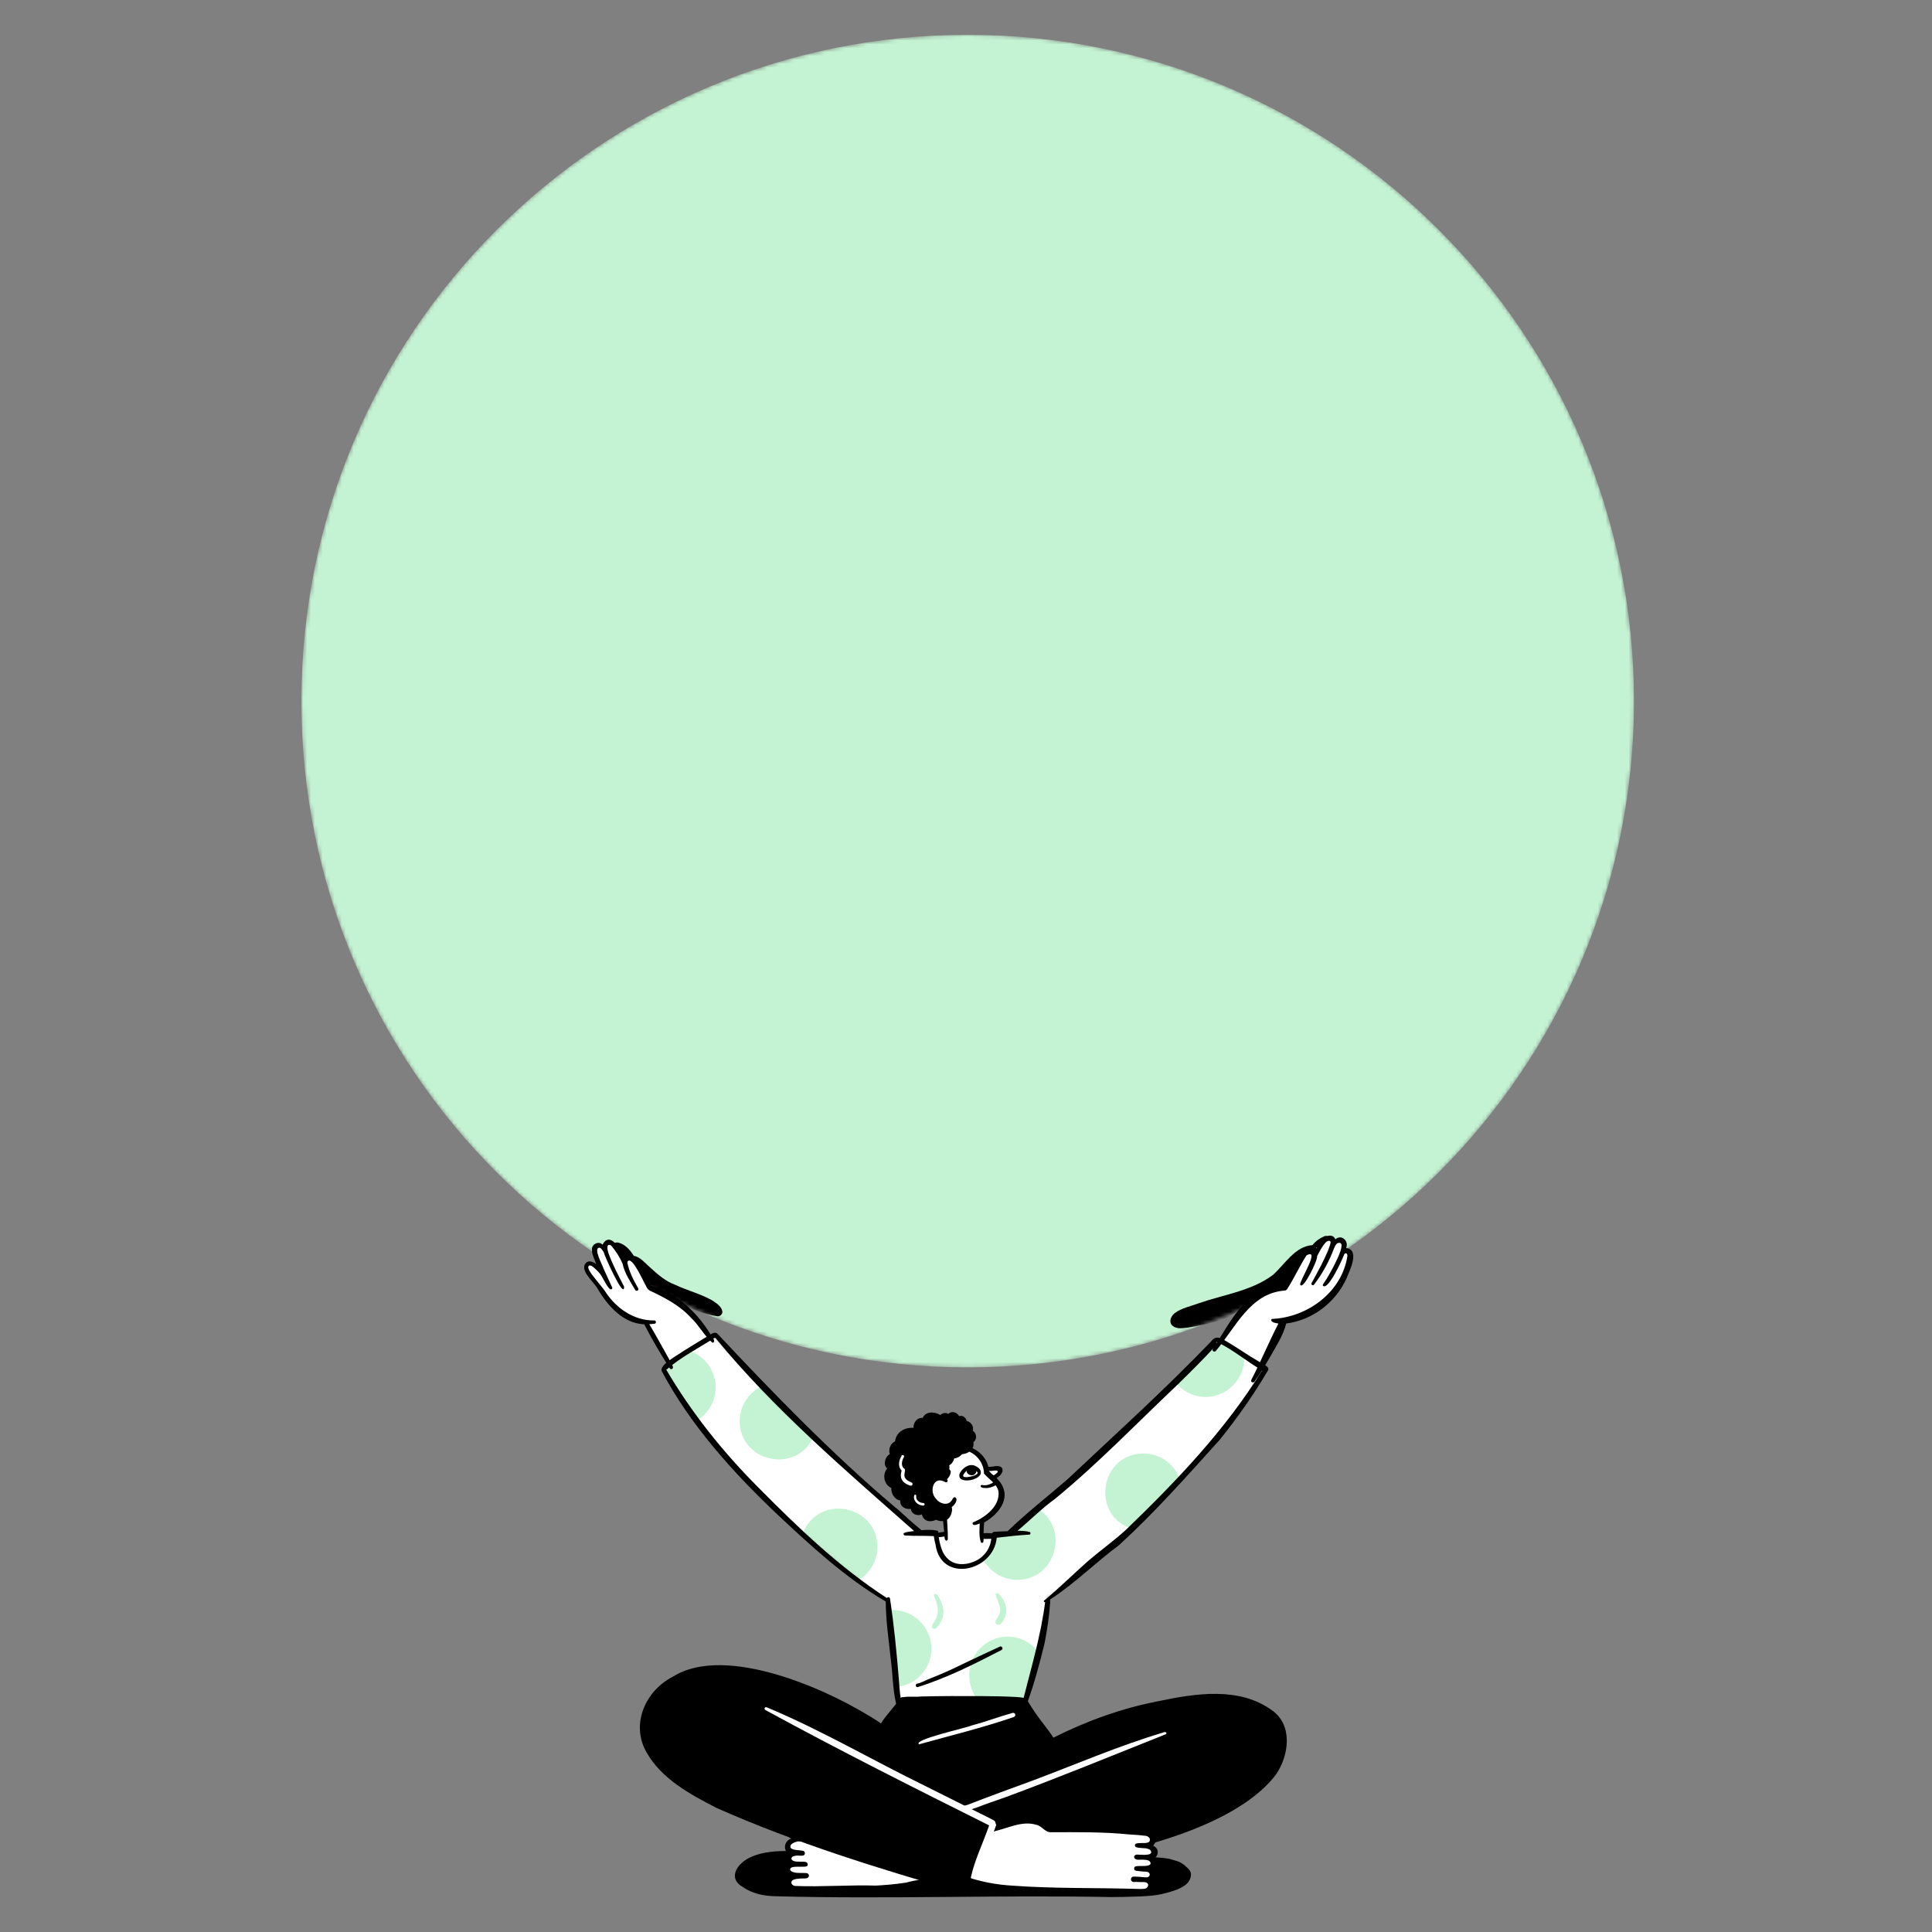 <svg width="500" height="500" viewBox="0 0 500 500" fill="none" xmlns="http://www.w3.org/2000/svg">
<rect x="0" y="0" width="500" height="500" fill="#808080" stroke="none"/>
<mask id="mask0_35975_1052" style="mask-type:luminance" maskUnits="userSpaceOnUse" x="78" y="9" width="345" height="345">
<path d="M250.44 353.88C345.676 353.88 422.88 276.676 422.88 181.44C422.88 86.204 345.676 9 250.44 9C155.204 9 78 86.204 78 181.44C78 276.676 155.204 353.88 250.44 353.88Z" fill="white"/>
</mask>
<g mask="url(#mask0_35975_1052)">
<path d="M250.44 9C345.68 9 422.88 86.2 422.88 181.44C422.88 276.68 345.68 353.88 250.44 353.88C155.2 353.88 78 276.67 78 181.44C78 86.21 155.21 9 250.45 9H250.44Z" fill="#C3F3D2"/>
<path d="M345.12 324.149C344.33 324.099 344.29 324.689 344.43 325.289C344.4 325.769 344.8 326.089 345.21 326.089C346.31 326.069 346.06 324.279 345.12 324.159V324.149Z" fill="black"/>
<path d="M184.32 336.54C181.3 334.82 177.87 334 174.75 332.51C172.17 331.58 170.15 329.75 168.15 327.93C166.87 326.83 165.76 325.34 164.02 325C163.11 323.56 161.87 322.11 160.19 321.63C158.96 321.22 157.43 322.54 158.42 323.71C157.82 323 156.35 323.35 156.34 324.34C156.37 324.96 157.21 325.22 157.59 324.73C158.29 325.55 159.25 324.35 158.42 323.71C158.93 324.28 159.86 324.38 160.41 324.95C161.12 325.35 161.43 326.1 161.99 326.63C162.43 327.35 162.77 328.99 163.9 328.5C165.44 330.18 167.5 331.21 168.52 333.31C168.71 333.63 168.97 334.05 169.23 334.49C169.5 334.92 169.57 335.52 170.1 335.74C170.55 335.97 171.07 335.82 171.36 335.44C172.36 336 173.47 336.35 174.5 336.86C178.08 338.3 181.81 340.14 185.72 340.65C186.39 340.69 187 340.1 186.95 339.41C186.72 338.07 185.38 337.24 184.32 336.54Z" fill="black"/>
<path d="M342.89 319.88C341.62 320.42 340.55 321.11 339.67 322.24C335.18 322.51 332.54 327.17 329.46 329.93C323.98 334.08 316.64 335.06 310.24 337.28C308.14 338.07 305.78 338.5 303.97 339.87C302.27 341.38 302.56 343.4 304.99 343.73C307.17 343.98 317.71 341.74 318.95 340.16C321.94 338.61 324.85 337.16 327.9 335.71C328.26 336.89 329.71 336.87 330.46 336.07C331.85 336.43 333.08 334.85 332.29 333.62C333.57 332.48 335.25 331.73 334.39 330.42C335.43 328.94 336.68 327.58 338.15 326.53C339.88 328.91 341.79 324.18 340.64 322.92C341.56 322.42 342.55 322.06 343.55 321.75C344.58 321.2 344.04 319.65 342.88 319.87L342.89 319.88Z" fill="black"/>
</g>
<path d="M308.231 485.25C308.231 485.17 308.221 485.08 308.211 485C308.211 484.85 308.181 484.7 308.131 484.55C307.981 484.09 307.651 483.73 307.311 483.4C307.051 483.17 306.791 482.93 306.531 482.71C306.241 482.48 305.931 482.28 305.621 482.09C304.951 481.67 304.141 481.55 303.401 481.29C303.211 481.23 303.021 481.18 302.821 481.13C302.211 480.82 293.631 480.03 295.001 481.38C293.891 481.79 293.581 482.93 294.441 483.61C295.011 484.1 295.901 484.17 296.711 484.33C296.681 484.38 296.661 484.43 296.631 484.47C281.431 484.86 266.231 483.72 251.071 483.36C236.491 481.34 221.631 481.02 206.911 480.68C206.591 480.47 206.211 480.35 205.801 480.28C206.101 480.25 206.391 480.22 206.691 480.2C208.131 479.31 205.191 479.06 204.371 479.04C201.031 479 197.511 479.23 194.581 480.49C190.761 482.09 188.131 486.09 192.331 488.42C194.741 490.08 197.821 490.75 201.131 490.75C201.011 490.75 200.921 490.75 200.791 490.75C229.721 491.53 258.631 490.39 287.571 490.96C288.551 490.93 289.531 490.95 290.511 490.93C291.741 490.91 292.971 490.87 294.201 490.82C295.111 490.79 296.031 490.75 296.941 490.68C297.801 490.62 298.661 490.55 299.511 490.41C300.291 490.28 301.071 490.09 301.841 489.89C302.641 489.68 303.441 489.44 304.221 489.16C304.931 488.92 305.571 488.6 306.201 488.2C306.431 488.07 306.651 487.94 306.851 487.77C307.261 487.44 307.621 487.04 307.851 486.57C308.001 486.25 308.151 485.91 308.181 485.55C308.181 485.45 308.191 485.36 308.191 485.26H308.201L308.231 485.25Z" fill="black"/>
<path d="M349.441 325.11C349.471 327.05 348.291 328.74 347.611 330.49C345.721 335.67 344.051 336.76 339.381 339.38C336.941 340.88 334.421 342.07 331.641 342.75C329.991 346.17 328.151 349.5 326.171 352.73C325.721 353.75 324.911 354.72 323.731 353.99C322.401 353.08 321.191 351.99 319.701 351.37C318.411 350.79 316.681 350.52 315.911 349.23C314.521 348.46 318.031 344.06 318.511 342.96C319.691 340.69 321.531 338.91 323.351 337.15C325.151 335.58 327.371 334.56 329.621 333.79C331.561 333.29 333.651 332.39 334.261 330.29C335.231 328.23 336.341 326.16 337.681 324.33C338.211 323.84 339.121 323.97 339.511 324.57C340.161 325.79 339.241 327.55 339.001 328.84C340.181 326.28 340.921 323.37 342.621 321.11C343.551 320.46 344.761 321.36 344.611 322.42C345.651 319.86 348.431 321.37 347.311 323.74C348.281 323.21 349.431 324.03 349.431 325.09V325.11H349.441Z" fill="white"/>
<path d="M174.282 353.33C173.432 353.4 172.662 352.57 172.852 351.72C170.952 348.61 169.162 345.45 167.412 342.26C157.472 339.2 156.962 335.78 151.762 327.56C151.842 327.48 151.902 327.4 151.952 327.29C152.112 327.25 152.252 327.19 152.382 327.08C152.702 327.29 153.162 327.2 153.362 326.87C153.612 327.06 153.872 327.23 154.082 327.47C154.632 327.96 155.232 327.08 154.662 326.67C155.172 327.03 155.682 327.39 156.192 327.74C155.412 326.52 154.392 325.36 154.142 323.88C154.042 323.14 154.892 322.56 155.552 322.87C156.162 323.14 156.602 323.67 157.102 324.1C156.692 323.02 156.832 321.3 158.392 321.97C159.812 323.69 160.632 325.91 161.902 327.77C162.152 325.07 164.222 325.52 165.172 327.58C166.492 329.83 167.812 332.18 169.682 334.03C171.222 333.84 172.602 335.63 173.732 336.52C178.062 338.99 180.872 343.1 183.932 346.87C185.042 348.26 183.082 349.9 181.872 348.62C179.492 349.95 176.872 351.04 175.032 353.11C174.912 353.38 174.562 353.46 174.312 353.34L174.282 353.33Z" fill="white"/>
<path d="M156.153 328.74C155.643 327.96 155.333 326.99 154.933 326.14C154.593 325.53 155.493 324.96 155.903 325.52C156.373 326.48 157.113 327.42 157.233 328.46C157.123 328.93 156.473 329.09 156.153 328.74Z" fill="white"/>
<path d="M257.792 380.1C258.792 379.83 259.402 380.76 258.722 381.56C258.332 382.06 257.792 382.38 257.232 382.67C259.912 385.5 258.842 390.2 255.452 392.24C255.122 392.46 254.702 392.92 254.282 392.75C254.232 392.78 254.192 392.8 254.142 392.83C254.102 394.54 253.932 396.25 254.002 397.96C266.932 395.64 255.602 409.77 249.202 408.63C245.392 408.58 242.052 406.36 241.012 402.62C240.762 401.6 239.752 398.17 240.972 397.71C241.702 396.42 243.402 396.95 244.592 396.97C244.432 395.03 244.842 392.78 243.752 391.09C242.972 390.38 241.832 390.27 241.042 389.55C236.292 383.69 245.142 375 251.082 374.7C251.162 375.01 251.552 374.98 251.792 375.11C252.682 375.63 253.562 376.29 254.112 377.16C254.212 377.3 254.372 377.37 254.532 377.35C255.002 378.43 255.422 379.54 255.692 380.68C256.382 380.48 257.062 380.25 257.772 380.08H257.782L257.792 380.1Z" fill="white"/>
<mask id="mask1_35975_1052" style="mask-type:luminance" maskUnits="userSpaceOnUse" x="171" y="345" width="157" height="99">
<path d="M327.241 354.25C327.021 353.56 326.271 353.14 325.471 352.89C324.161 352.22 322.811 351.53 321.611 350.62C319.991 349.42 318.081 348.16 316.171 347.38C314.911 346.69 313.951 347.7 313.191 348.62C303.971 358.03 294.801 367.57 284.961 376.35C277.351 383.02 269.381 389.25 261.751 395.9C262.331 396.3 261.671 396.55 261.201 396.53C260.711 396.48 259.941 396.92 259.581 396.5C259.541 396.5 259.501 396.48 259.471 396.45C256.961 396.28 257.511 398 256.891 399.72C255.911 402.17 254.091 404.57 251.481 405.35C246.441 406.99 243.451 404.47 242.621 399.5C242.371 395.92 242.111 396.14 238.661 396.36C221.951 382.35 205.411 367.97 190.741 351.8C183.171 344.68 186.581 343.57 177.941 348.86C175.891 350.1 173.861 351.49 172.331 353.36C171.331 354.6 172.601 356.04 173.151 357.21C177.311 364.14 182.261 370.62 187.551 376.73C200.021 390.65 213.991 403.34 229.061 414.37C229.301 414.07 229.811 414.11 229.991 414.45C230.151 414.96 230.361 415.81 229.821 416.15C230.201 419.74 230.141 423.37 230.621 426.95C230.601 428.15 231.301 429.63 230.851 430.71C231.171 433.79 231.431 437.09 232.531 439.99C232.921 440.77 234.571 440.81 235.341 440.93C240.611 441.42 262.411 445.36 265.461 442.15C265.801 442.09 265.991 441.74 266.041 441.42C264.911 440.93 265.641 439.63 265.811 438.76C266.401 436.2 267.191 433.69 268.151 431.24C269.441 425.72 270.391 420.08 271.461 414.5C271.031 414.12 271.171 413.25 271.821 413.22C274.121 412.02 275.861 410.07 277.891 408.49C277.891 408.49 277.891 408.49 277.881 408.49C279.271 407.34 280.721 406.26 282.151 405.15C297.541 393.58 310.161 378.78 321.961 363.67C321.961 363.67 321.961 363.68 321.951 363.68C323.801 361.24 325.591 358.78 326.931 356.02C327.361 355.5 327.481 354.78 327.231 354.24H327.251L327.241 354.25ZM229.491 414.82C229.491 414.82 229.491 414.83 229.501 414.84C229.501 414.83 229.491 414.81 229.481 414.8C229.481 414.8 229.481 414.81 229.481 414.82H229.491Z" fill="white"/>
</mask>
<g mask="url(#mask1_35975_1052)">
<path d="M278.021 408.41C278.021 408.41 277.991 408.44 277.971 408.44C277.981 408.43 278.001 408.41 278.021 408.41Z" fill="#F7BBA9"/>
<path d="M306.51 383.061C306.51 383.061 306.51 383.071 306.5 383.081C306.5 383.081 306.5 383.071 306.51 383.061Z" fill="#F7BBA9"/>
<path d="M306.551 383.021C306.551 383.021 306.541 383.041 306.531 383.051C306.531 383.051 306.541 383.031 306.551 383.021Z" fill="#F7BBA9"/>
<path d="M255.71 443.25C248.89 442.87 242.14 441.79 235.37 440.93C234.68 440.81 233.01 440.77 232.66 440.08C231.37 437.24 231.25 433.79 230.88 430.7C231.33 429.63 230.63 428.14 230.65 426.94C230.17 423.35 230.22 419.73 229.85 416.14C230.39 415.8 230.18 414.94 230.02 414.44C229.83 414.1 229.32 414.06 229.09 414.36C214.01 403.32 200.04 390.63 187.58 376.72C182.3 370.61 177.35 364.13 173.18 357.2C172.63 356.04 171.37 354.6 172.36 353.35C173.89 351.48 175.92 350.09 177.97 348.85C186.6 343.56 183.19 344.67 190.77 351.79C205.45 367.97 221.97 382.34 238.69 396.35C242.17 396.13 242.39 395.92 242.65 399.49C243.48 404.47 246.47 406.98 251.51 405.34C254.13 404.56 255.94 402.16 256.92 399.71C257.53 398 257.01 396.26 259.5 396.44C259.53 396.47 259.57 396.49 259.61 396.49C259.97 396.92 260.74 396.48 261.23 396.52C261.7 396.55 262.36 396.29 261.78 395.89C275.57 384.23 289.71 372.99 302.14 359.84C305.79 356.05 309.69 352.49 313.22 348.6C313.98 347.67 314.94 346.66 316.2 347.36C319.58 348.7 322.22 351.4 325.5 352.87C327 353.23 328.02 354.69 326.97 356.01C325.63 358.77 323.84 361.24 321.99 363.67C321.99 363.67 321.99 363.66 322 363.66C310.2 378.76 297.58 393.57 282.19 405.14C280.77 406.25 279.32 407.33 277.92 408.48C277.92 408.48 277.92 408.48 277.93 408.48C275.9 410.05 274.15 412.01 271.86 413.21C271.21 413.24 271.08 414.11 271.5 414.5C270.43 420.08 269.49 425.72 268.19 431.24C267.12 433.93 266.32 436.7 265.66 439.52C265.42 440.19 265.27 441.11 266.09 441.42C266.04 441.74 265.84 442.08 265.51 442.15C264.91 443.61 262.77 442.86 261.5 443.17C259.58 443.33 257.64 443.42 255.72 443.25H255.71Z" fill="white"/>
<path d="M229.49 414.821C229.49 414.821 229.49 414.811 229.49 414.801L229.51 414.841C229.51 414.841 229.51 414.831 229.51 414.821H229.49Z" fill="white"/>
<path d="M321.971 363.69C321.971 363.69 321.971 363.7 321.961 363.71C321.961 363.71 321.961 363.7 321.971 363.69Z" fill="white"/>
<path d="M327.24 354.251C327.02 353.561 326.27 353.141 325.47 352.891C324.28 352.291 323.06 351.651 321.94 350.851C322.74 360.561 310.04 365.331 304.2 357.751C293.02 369.471 280.94 380.181 268.32 390.301C271.48 392.171 273.49 395.711 273.21 399.621C272.47 409.621 258.97 412.241 254.45 403.531C249.78 407.801 243.37 406.121 242.63 399.501C242.38 395.921 242.13 396.141 238.67 396.361C228.94 388.591 219.94 379.941 210.53 371.791C208.89 375.561 204.92 378.061 200.68 377.721C190.43 376.951 188.04 362.911 197.25 358.711C195.06 356.421 192.9 354.111 190.76 351.791C183.11 344.101 185.98 343.961 177.23 349.301C186.09 350.951 188.09 363.301 180.26 367.671C182.59 370.781 185.04 373.791 187.56 376.711C193.77 383.921 200.76 390.441 207.73 396.911C209.22 392.831 213.28 390.051 217.82 390.391C227.6 391.021 230.45 404.391 221.98 409.011C224.31 410.841 226.67 412.621 229.06 414.361C229.3 414.061 229.81 414.101 229.99 414.441C230.15 414.951 230.36 415.801 229.82 416.141C229.85 416.341 229.86 416.541 229.87 416.741C243.41 415.651 245.06 435.341 231.62 436.591C232.21 439.471 231.94 440.761 235.34 440.931C243.15 441.861 250.96 443.321 258.86 443.321C253.97 442.361 250.46 437.891 250.83 432.801C251.4 423.551 263.75 420.241 268.91 427.771C269.8 423.361 270.68 418.941 271.47 414.511C271.04 414.131 271.18 413.261 271.83 413.221C274.13 412.021 275.87 410.071 277.9 408.491C277.9 408.491 277.9 408.491 277.89 408.491C279.28 407.341 280.73 406.261 282.16 405.151C286 402.111 289.89 399.131 293.47 395.781C288.87 394.611 285.62 390.291 285.98 385.381C286.88 374.321 302.42 372.841 305.5 383.341C311.33 377.071 316.78 370.461 321.98 363.671C321.98 363.671 321.98 363.681 321.97 363.681C323.82 361.241 325.61 358.781 326.95 356.021C327.38 355.501 327.5 354.781 327.25 354.241L327.24 354.251Z" fill="white"/>
<path d="M264.941 442.841C265.151 442.741 265.301 442.571 265.401 442.371C264.881 442.641 264.341 442.861 263.781 443.041C264.161 443.011 264.561 442.951 264.941 442.831V442.841Z" fill="white"/>
<path d="M296.67 376.181C284.56 375.481 281.87 392.691 293.48 395.791C297.73 391.891 301.58 387.591 305.51 383.351C304.38 379.471 300.95 376.501 296.68 376.181H296.67Z" fill="#C3F3D2"/>
<path d="M227.04 401.08C227.77 389.56 211.72 386.24 207.74 396.92C212.33 401.14 217.09 405.18 221.99 409.02C224.79 407.43 226.78 404.53 227.04 401.08Z" fill="#C3F3D2"/>
<path d="M191.471 367.041C190.731 378.181 206.041 381.891 210.531 371.801C205.941 367.611 201.541 363.221 197.251 358.721C194.061 360.191 191.751 363.301 191.471 367.041Z" fill="#C3F3D2"/>
<path d="M311.281 361.49C317.201 362.01 322.471 356.84 321.961 350.85C320.211 349.58 318.241 348.21 316.191 347.38C314.931 346.69 313.971 347.7 313.211 348.62C310.341 351.78 307.251 354.72 304.221 357.75C305.891 359.85 308.391 361.28 311.281 361.5V361.49Z" fill="#C3F3D2"/>
<path d="M185.191 359.811C185.571 354.751 182.081 350.291 177.231 349.311C175.431 350.441 173.701 351.711 172.351 353.361C171.351 354.601 172.621 356.041 173.171 357.211C175.341 360.821 177.731 364.311 180.251 367.681C182.981 366.081 184.921 363.211 185.181 359.811H185.191Z" fill="#C3F3D2"/>
<path d="M262.531 408.831C273.001 409.591 277.301 395.571 268.331 390.301C266.141 392.171 264.021 394.111 261.771 395.911C262.351 396.311 261.691 396.561 261.221 396.541C260.731 396.491 259.961 396.931 259.601 396.511C259.561 396.511 259.521 396.491 259.491 396.461C257.001 396.281 257.531 398.011 256.911 399.731C256.361 401.111 255.531 402.461 254.451 403.531C256.001 406.461 258.971 408.571 262.521 408.831H262.531Z" fill="#C3F3D2"/>
<path d="M241 427.391C241.53 421.231 236.03 415.971 229.91 416.751C230.23 420.141 230.2 423.571 230.66 426.951C230.64 428.151 231.34 429.631 230.89 430.711C230.92 432.701 231.45 434.621 231.67 436.601C236.58 436.311 240.64 432.441 241.02 427.391H241Z" fill="#C3F3D2"/>
<path d="M258.881 443.321C260.491 443.661 262.241 443.551 263.781 443.051C262.161 443.101 260.521 443.271 258.881 443.321Z" fill="#C5E1CB"/>
<path d="M261.541 423.591C256.051 423.181 251.271 427.311 250.851 432.801C250.421 441.001 258.281 445.441 265.401 442.391C265.441 442.311 265.471 442.241 265.491 442.161C265.831 442.101 266.021 441.751 266.071 441.431C264.821 440.841 265.821 439.331 265.941 438.351C266.661 434.741 268.461 431.441 268.931 427.771C267.271 425.431 264.621 423.831 261.541 423.601V423.591Z" fill="#C3F3D2"/>
</g>
<path d="M265.14 441.751C264.32 441.641 264.73 440.331 264.82 439.791C266.91 431.441 269.4 423.191 270.48 414.621C270.16 414.711 270.01 414.211 270.34 414.131C274.28 410.861 277.92 407.231 281.76 403.841C284.95 401.121 288.39 398.681 291.48 395.831C304.47 383.281 317.12 370.081 326.64 354.651C322.67 352.391 319.09 349.241 314.92 347.311C314.87 347.341 314.82 347.371 314.78 347.401C314.9 347.641 314.89 347.931 314.68 348.221C311.44 351.751 308.04 355.131 304.61 358.481C294.17 368.331 284.17 378.771 273.08 387.871C269.6 390.381 266.61 393.421 263.34 396.171C264.36 396.181 265.47 396.171 266.46 396.471C266.87 396.621 266.68 397.261 266.25 397.161C263.48 397.321 260.72 397.651 257.96 397.961C257.14 406.751 243.48 409.791 242.11 399.701C242.04 399.471 241.97 399.231 241.93 398.991C241.85 398.511 241.74 398.031 241.67 397.551C239.16 397.411 236.64 397.551 234.14 397.381C232.79 396.451 236.06 396.371 236.58 396.231C218.71 380.411 200.35 364.781 185.17 346.271C185.12 346.261 185.05 346.241 184.99 346.211C180.78 348.901 176.21 351.211 172.44 354.501C178.96 365.611 187.06 375.731 196.14 384.851C206.44 395.261 217.17 405.591 229.51 413.561C229.72 413.231 230.29 413.321 230.33 413.721C231.38 420.631 232.04 427.591 232.62 434.561C232.75 436.261 232.84 437.971 233.12 439.651C233.15 440.091 233.42 440.571 233.18 440.991C232.87 441.521 232.03 441.401 231.88 440.781C231 436.951 231.05 432.971 230.49 429.081C230 424.141 229.24 419.501 229.24 414.481C218.79 408.341 209.72 399.951 200.9 391.671C189.49 380.831 178.73 368.851 171.29 354.911C170.43 353.251 175.55 350.661 176.73 349.741C179.11 348.261 181.54 346.761 183.91 345.331C184.49 344.961 185.26 344.651 185.78 345.281C200.19 360.641 215.13 376.071 231.32 389.791C231.46 389.901 231.59 390.021 231.73 390.151C231.79 390.201 231.86 390.251 231.92 390.291C232.02 390.371 232.11 390.451 232.22 390.531C232.43 390.711 232.64 390.891 232.85 391.071C233.12 391.321 233.39 391.561 233.65 391.811C233.95 392.081 234.24 392.351 234.54 392.611C234.75 392.821 234.97 393.021 235.19 393.221C235.82 393.801 236.48 394.331 237.13 394.881C237.58 395.261 238.04 395.621 238.48 396.011C239.74 395.931 241.07 395.821 242.31 396.101C242.42 396.111 242.56 396.131 242.66 396.181C242.8 396.251 242.82 396.421 242.85 396.561C242.86 396.721 242.85 396.881 242.88 397.041C242.92 397.451 242.96 397.851 243.01 398.251C243.08 398.681 243.17 399.091 243.28 399.511C243.4 400.011 243.55 400.501 243.73 400.981C243.82 401.211 243.9 401.451 244.01 401.681C244.11 401.881 244.22 402.071 244.34 402.261C244.53 402.561 244.75 402.851 244.99 403.121C245.11 403.251 245.24 403.361 245.36 403.481C247.1 405.121 249.81 405.071 251.92 404.201C254.46 403.251 256.28 400.921 256.54 398.241C256.58 397.901 256.58 397.551 256.65 397.201C256.68 397.021 256.72 396.831 256.83 396.681C256.93 396.541 257.08 396.451 257.24 396.421C257.29 396.411 257.34 396.411 257.38 396.411C257.47 396.411 257.56 396.441 257.64 396.421C258.68 396.321 259.72 396.341 260.77 396.271C265.67 391.541 271.08 387.331 276.25 382.861C288.75 371.081 301.59 359.521 313.47 347.121C314.67 345.491 315.99 346.301 317.43 347.151C320.28 348.821 322.97 350.751 325.83 352.391C326.57 352.991 328.99 353.691 328.03 354.851C324.4 361.041 320.15 367.051 315.63 372.651C307.22 381.971 298.84 391.431 289.57 399.911C283.52 404.381 278.14 409.811 271.83 413.911C271.69 414.001 271.8 414.561 271.77 414.841C271.55 418.341 270.99 421.821 270.34 425.261C269.06 430.491 267.67 435.721 265.82 440.771C265.66 441.121 265.63 441.711 265.14 441.701V441.731V441.751Z" fill="black"/>
<path d="M257.331 391.631C257.191 391.311 256.971 391.001 256.721 390.751C257.431 390.111 258.161 391.261 257.371 391.731L257.331 391.631Z" fill="black"/>
<path d="M237.429 436.64C236.889 436.63 236.849 435.78 237.389 435.72C238.629 435.45 239.739 434.74 240.939 434.3C244.199 433.05 247.339 431.55 250.469 430.02C253.229 428.71 255.999 427.41 258.779 426.14C259.309 425.9 259.729 426.72 259.209 427.01C252.179 430.65 244.989 434.29 237.429 436.64Z" fill="black"/>
<path d="M244.081 416.361C244.441 418.251 243.611 420.071 242.251 421.361C242.021 421.601 241.641 421.611 241.381 421.411C240.231 420.021 244.401 419.281 241.871 413.411C241.781 413.161 241.611 412.811 241.801 412.561C242.711 411.811 244.061 415.631 244.071 416.361H244.081Z" fill="#C3F3D2"/>
<path d="M259.41 413.68C260.86 415.69 260.8 418.53 258.94 420.27C258.68 420.56 258.2 420.57 257.91 420.34C256.76 419.32 259.34 418.46 258.74 415.87C258.47 414.75 257.93 413.71 257.65 412.61C258.07 411.59 259.09 413.24 259.4 413.68H259.41Z" fill="#C3F3D2"/>
<path d="M214.65 489.41C212.24 489.03 203.33 490.41 204.21 486.39C204.53 486.33 204.76 486.02 204.75 485.7C204.78 485.68 204.8 485.66 204.83 485.64C204.8 485.63 204.78 485.61 204.75 485.6C204.57 485.08 204.23 484.56 203.85 484.16C203.87 483.54 204.28 482.93 205.03 482.68C203.81 481.84 204.05 480.23 205.35 479.6C204.26 479.35 203.5 478.26 204.31 477.28C205.27 476.42 206.57 476.04 207.81 475.75C205.19 475.66 203.61 472.84 206.99 472.32C208.58 472.1 210.18 472.11 211.77 472.25C221.28 473.62 236.21 474.72 241.77 483.52C242.33 484.45 242.72 485.8 242.35 486.85C242.31 486.85 242.27 486.86 242.23 486.87C242.26 486.87 242.3 486.86 242.33 486.86C242.29 486.86 242.25 486.87 242.21 486.88C241.55 486.51 240.78 487.17 240.11 487.3C239.49 487.05 238.86 487.73 238.2 487.7C236.82 487.81 235.46 488.15 234.1 488.44C232.85 488.44 231.58 488.23 230.33 488.32C228.52 488.55 226.71 488.77 224.88 488.79C224.25 488.76 223.46 488.89 222.99 488.4C221.93 488.45 220.9 488.35 219.88 488.23C218.42 489.25 216.4 489.41 214.66 489.42L214.65 489.41Z" fill="white"/>
<path d="M205.24 489.67C203.14 489.35 201.82 486.87 203.99 485.62C202.75 484.85 202.18 483.49 203.59 482.55C202.48 481.58 202.52 480.3 203.86 479.57C202.55 478.48 203.16 476.28 204.77 475.85C202.77 474.8 203.51 472.5 205.56 472.13C206.25 472.01 206.98 471.97 207.66 472.11C208.11 472.37 207.82 472.96 207.39 472.9C207.35 472.9 207.31 472.91 207.27 472.91C206.94 472.96 206.6 472.99 206.28 473.05C206.16 473.08 206.03 473.12 205.91 473.16C205.83 473.19 205.76 473.23 205.68 473.27C205.59 473.32 205.51 473.39 205.45 473.47C205.38 473.56 205.35 473.68 205.35 473.79C205.36 474 205.45 474.26 205.59 474.42C205.73 474.58 205.89 474.72 206.07 474.82C206.76 475.16 207.57 475.18 208.3 475.4C208.85 475.69 208.71 476.51 208.1 476.61C207.34 476.66 206.57 476.37 205.85 476.74C205.14 476.95 204.1 477.56 204.75 478.38C205.64 478.9 206.78 478.76 207.77 478.98C208.44 479.08 208.5 479.99 207.9 480.2C207.38 480.32 206.86 480.23 206.43 480.22C206.33 480.22 206.24 480.22 206.15 480.23C205.99 480.24 205.82 480.26 205.66 480.31C205.56 480.34 205.46 480.36 205.36 480.39C205.2 480.44 205.06 480.53 204.95 480.66C204.91 480.72 204.87 480.78 204.84 480.86C204.81 480.95 204.81 481.05 204.84 481.13C204.92 481.45 205.27 481.58 205.55 481.67C206.44 481.94 207.64 481.67 208.46 481.88C209.01 481.88 209.26 482.72 208.8 482.99C208.66 483.04 208.51 483.06 208.37 483.08C208.22 483.09 208.07 483.11 207.92 483.11C207.62 483.11 207.32 483.11 207.02 483.1H206.39C206.2 483.1 206.01 483.11 205.81 483.13C205.69 483.13 205.58 483.15 205.46 483.16C205.36 483.16 205.27 483.16 205.18 483.19C205.1 483.2 205.03 483.24 204.96 483.27C204.88 483.3 204.8 483.33 204.73 483.37C204.59 483.47 204.48 483.66 204.49 483.84C204.5 484.01 204.61 484.16 204.75 484.26C204.97 484.41 205.24 484.47 205.49 484.56C206.4 484.83 207.51 484.66 208.43 484.74C209.06 484.7 209.36 485.07 209.34 485.43C209.34 486.3 208.01 486.14 207.35 486.14C207.27 486.15 207.19 486.15 207.1 486.16C206.74 486.19 206.39 486.24 206.03 486.28C205.89 486.3 205.76 486.34 205.62 486.38C205.35 486.46 205.08 486.59 204.91 486.83C204.83 486.93 204.81 487.04 204.81 487.16V487.26C204.81 487.26 204.82 487.34 204.83 487.38C204.86 487.5 204.93 487.61 205.01 487.7C205.09 487.78 205.16 487.86 205.26 487.91C205.39 487.98 205.53 488.03 205.67 488.08C212.8 488.37 219.96 487.76 227.11 488C227.06 488.54 227.01 489.09 226.97 489.64C226.52 489.69 226 489.73 225.54 489.74C225.1 489.74 224.67 489.74 224.23 489.74C223.96 489.74 223.7 489.73 223.43 489.74C223.13 489.74 222.82 489.76 222.52 489.74H221.96C216.39 489.26 210.77 490.17 205.22 489.61H205.21L205.24 489.67Z" fill="black"/>
<path d="M222.93 489.82C222.52 489.81 222.11 489.81 221.71 489.81C220.71 487.68 224.69 488.21 225.88 488.04C228.76 487.88 231.63 487.67 234.48 487.22C236.92 486.56 239.46 486.27 241.85 485.62C242.03 485.64 242.14 485.77 242.17 485.93V485.88C242.05 487.54 237.33 488.1 235.96 488.7C235.75 488.73 235.55 488.77 235.35 488.8C234.89 488.89 234.42 488.93 233.96 488.99C233.59 489.04 233.22 489.11 232.85 489.15C231.92 489.27 230.99 489.38 230.05 489.44C229.31 489.5 228.57 489.58 227.83 489.63C227.47 489.65 227.11 489.7 226.74 489.74C226.4 489.77 226.06 489.79 225.72 489.81C225.21 489.83 224.7 489.81 224.19 489.81C223.99 489.81 223.79 489.8 223.59 489.8C223.36 489.8 223.14 489.8 222.91 489.81L222.93 489.82Z" fill="black"/>
<path d="M257.06 482.29C257.15 482.27 257.23 482.26 257.32 482.24C257.24 482.24 257.15 482.25 257.07 482.25C257.07 482.26 257.07 482.28 257.07 482.28L257.06 482.29ZM329.27 442.69C334.63 446.51 333.58 454.28 330.29 459.15C322 470.24 302.25 476.51 289.05 479.33C277.36 482.28 265.42 483.82 253.39 484.45C252.39 486.03 251.74 488.06 250.33 489.28C249.96 489.69 249.41 489.92 248.83 489.79C227.39 483.58 205.84 476.95 185.42 467.88C178.62 464.38 171.26 460.42 167.36 453.57C163.1 446.21 167.04 437.52 174.24 433.86C187.89 425.39 214.82 437.21 228.01 446.01C229.2 443.97 231.51 441.73 232.74 439.79L232.97 439.54C233.16 439.28 233.4 439.2 233.78 439.23C235.55 438.94 236.65 439.24 238.38 439.05C243.6 438.91 248.83 438.93 254.04 438.95C257.24 438.98 259.85 439.01 263.05 439.18C264.1 439.33 265.37 439.14 266.05 440.33C268.28 444.22 270.93 447.07 272.63 449.7C281.25 445.37 290.32 442.09 299.81 440.26C309.44 438.24 320.81 436.45 329.27 442.69Z" fill="black"/>
<path d="M290.339 489.841C289.659 489.841 289.069 489.831 288.659 489.841H288.849C283.009 489.841 277.199 489.161 271.369 488.841C264.509 488.951 257.619 488.811 250.949 486.961C252.719 482.861 254.259 478.651 255.949 474.501C260.729 472.671 266.309 469.571 271.199 472.651C273.129 473.561 275.379 473.101 277.439 473.281C283.999 473.511 290.689 473.431 297.109 474.641C298.129 474.961 298.339 476.391 297.489 477.031C296.989 477.441 296.359 477.621 295.749 477.831C296.529 477.891 297.439 477.831 298.049 478.421C298.919 479.231 298.209 480.591 297.109 480.661C298.899 481.041 298.609 483.221 296.959 483.591C298.829 483.811 298.969 486.291 297.149 486.731C300.209 490.151 292.949 489.871 290.319 489.841H290.339Z" fill="white"/>
<path d="M256.451 472.64C236.841 462.85 217.281 453.02 198.051 442.54C197.771 442.36 197.821 441.86 198.181 441.82C198.511 441.82 198.801 442.05 199.111 442.14C212.921 447.96 225.881 455.59 239.321 462.15C244.061 464.51 248.801 466.9 253.541 469.26C254.761 469.86 256.031 470.47 257.221 471.12C258.101 471.66 257.451 473.06 256.441 472.65L256.451 472.64Z" fill="white"/>
<path d="M251.25 485.891C252.26 481.271 254.49 476.81 256.03 472.29C256.21 470.92 258.3 471.54 257.69 472.79C256.1 477.29 253.72 481.481 251.9 485.891C251.81 486.201 251.34 486.201 251.25 485.891Z" fill="white"/>
<path d="M248.851 468.3C248.621 467.27 250.031 467.3 250.661 466.99C256.111 464.87 261.601 462.88 267.091 460.87C278.371 456.64 289.461 451.83 301.001 448.38C301.331 448.17 302.151 448.22 301.781 448.79C288.061 454.26 274.331 459.89 260.461 465.03C257.831 465.96 255.211 466.83 252.621 467.85C251.621 468.01 249.391 469.51 248.851 468.29V468.3Z" fill="white"/>
<path d="M237.85 451.421C236.13 450.221 250.23 447.151 251.5 446.541C255.07 445.611 258.5 444.281 262.05 443.301C262.34 443.221 262.65 443.381 262.74 443.681C262.83 443.981 262.65 444.271 262.36 444.371C254.33 447.131 245.96 449.171 237.84 451.431L237.85 451.421Z" fill="white"/>
<path d="M293.121 490.59C285.021 489.89 252.101 491.03 248.551 485.79C248.661 485.49 249.001 485.33 249.311 485.44C253.401 486.92 257.641 487.75 261.971 488C272.831 488.81 283.771 488.51 294.641 488.86C295.111 488.86 295.601 488.89 296.081 488.83C296.281 488.8 296.491 488.76 296.661 488.66C296.821 488.56 296.961 488.41 297.041 488.23C297.101 488.11 297.151 487.97 297.151 487.83C297.141 487.63 297.031 487.45 296.881 487.33C296.651 487.16 296.351 487.1 296.071 487.08C295.871 487.08 295.671 487.08 295.471 487.08C295.371 487.08 295.261 487.08 295.151 487.08C294.761 487.06 294.371 487.04 293.971 487.04C293.861 487.04 293.761 487.04 293.651 487.05C292.611 487.24 292.331 485.97 293.231 485.66H293.581C293.851 485.67 294.141 485.69 294.411 485.7C294.601 485.71 294.791 485.73 294.971 485.73C295.531 485.78 296.081 485.84 296.641 485.86C296.801 485.86 296.961 485.83 297.111 485.76C297.231 485.71 297.361 485.64 297.431 485.53C297.601 485.29 297.571 484.95 297.401 484.72C297.221 484.49 296.911 484.41 296.621 484.4C296.481 484.4 296.341 484.38 296.201 484.38H296.251C295.721 484.37 295.191 484.28 294.661 484.23C294.301 484.15 293.811 484.25 293.591 483.88C293.401 483.56 293.551 483.1 293.931 483C294.991 482.82 296.091 483.05 297.131 482.78C297.321 482.71 297.541 482.66 297.681 482.49C297.731 482.42 297.771 482.35 297.771 482.26C297.771 482.18 297.741 482.1 297.721 482.01C297.681 481.9 297.621 481.8 297.541 481.71C297.491 481.66 297.421 481.61 297.351 481.57C297.221 481.51 297.101 481.44 296.961 481.41C296.801 481.37 296.631 481.36 296.471 481.33C296.241 481.3 296.011 481.3 295.781 481.28C295.651 481.28 295.521 481.28 295.391 481.28C295.121 481.28 294.851 481.29 294.591 481.3C293.081 481.3 293.211 479.7 294.701 479.99C295.621 480.01 296.591 480.15 297.561 479.84C297.661 479.79 297.761 479.72 297.831 479.63C297.941 479.51 297.951 479.35 297.911 479.2C297.881 479.04 297.791 478.88 297.661 478.77C297.521 478.65 297.341 478.57 297.171 478.5C296.131 478.12 294.881 478.45 293.881 477.97C293.121 476.77 295.141 477.04 295.791 476.97C295.951 476.97 296.111 476.98 296.261 476.98C296.511 476.98 296.751 476.93 297.001 476.86C297.251 476.79 297.491 476.63 297.561 476.37C297.621 476.15 297.601 475.91 297.491 475.7C297.421 475.58 297.261 475.44 297.151 475.36C296.991 475.24 296.801 475.18 296.611 475.13C296.401 475.08 296.201 475.08 295.981 475.06C294.741 474.88 293.461 474.85 292.231 474.75C285.471 474.07 278.691 474.16 271.931 474.18C270.451 474.22 269.611 472.52 268.181 472.25C264.441 471.13 260.881 473.18 257.271 473.93C257.331 473.66 257.791 472.56 257.811 472.41C262.141 470.38 268.011 468.88 271.831 472.64C278.671 472.68 285.551 472.43 292.341 473.21C294.781 473.38 301.541 473.82 298.441 477.66C299.871 478.37 299.981 479.76 298.921 480.88C300.051 481.64 299.701 482.9 298.841 483.71C299.841 484.44 299.661 485.78 298.691 486.44C299.891 487.48 298.951 489.44 297.681 489.97C296.261 490.62 294.661 490.63 293.121 490.57V490.59Z" fill="black"/>
<path d="M184.661 346.561C184.911 346.881 184.891 347.491 184.391 347.501C182.361 345.841 180.861 342.911 178.821 341.031C175.911 337.821 172.011 335.831 168.161 334.001C168.061 333.941 167.951 333.881 167.871 333.811C167.791 333.761 167.721 333.701 167.661 333.621C167.581 333.521 167.461 333.351 167.401 333.241C167.301 333.041 167.201 332.841 167.101 332.641C166.521 331.711 163.721 325.251 162.521 326.351C162.451 326.431 162.401 326.511 162.381 326.611C162.371 326.671 162.361 326.741 162.361 326.801C162.831 329.121 163.981 331.381 165.161 333.411C165.441 333.901 164.701 334.341 164.401 333.851C163.141 331.691 161.661 329.551 161.131 327.081C160.441 325.401 159.341 323.701 158.141 322.321C156.761 321.571 157.231 323.631 157.471 324.331C158.561 327.331 160.061 330.141 161.511 332.961C161.621 336.651 156.291 324.671 156.251 324.081C156.191 323.961 156.191 323.941 156.091 323.821C156.031 323.731 155.971 323.631 155.911 323.551C155.811 323.411 155.691 323.281 155.571 323.141C155.461 323.041 155.341 322.931 155.181 322.911C153.351 322.841 156.031 327.581 156.201 328.331C156.911 329.831 157.591 331.411 158.301 332.911C158.431 333.131 158.571 333.381 158.351 333.601C157.551 334.271 156.101 330.691 155.361 329.751C155.221 329.571 155.091 329.401 154.931 329.231C154.731 329.021 154.531 328.811 154.321 328.611C154.151 328.441 153.961 328.271 153.771 328.111C153.651 328.011 153.541 327.911 153.421 327.821C153.331 327.741 153.231 327.681 153.131 327.631C153.011 327.571 152.881 327.521 152.741 327.501C152.601 327.471 152.471 327.501 152.361 327.611C152.331 327.651 152.311 327.701 152.281 327.741C152.251 327.801 152.231 327.871 152.231 327.951C152.221 328.121 152.281 328.281 152.331 328.441C152.381 328.591 152.471 328.781 152.541 328.921C152.671 329.141 152.831 329.381 152.971 329.591C153.081 329.731 153.191 329.871 153.301 330.011C153.411 330.151 153.531 330.281 153.641 330.421C153.911 330.741 154.161 331.081 154.421 331.421C154.581 331.621 154.741 331.821 154.901 332.021C155.051 332.181 155.191 332.361 155.331 332.541C155.631 332.901 155.941 333.271 156.221 333.651C156.361 333.851 156.501 334.051 156.641 334.251C156.721 334.371 156.781 334.481 156.871 334.591C159.631 338.691 164.141 341.761 169.191 341.731C169.751 341.581 170.001 342.401 169.431 342.581C168.971 342.631 168.501 342.671 168.041 342.701C169.801 345.651 171.431 348.681 173.121 351.671C173.321 352.291 174.891 354.121 173.731 354.341C173.371 354.341 173.271 353.981 173.101 353.731C170.781 350.181 168.701 346.481 166.721 342.731C161.251 342.491 157.241 337.921 154.651 333.501C153.721 331.761 149.571 328.521 151.851 326.661C152.431 326.321 153.091 326.431 153.711 326.771C153.751 326.801 153.801 326.821 153.841 326.841C153.911 326.881 153.981 326.921 154.041 326.961C154.111 327.011 154.171 327.061 154.241 327.101C154.241 327.101 154.251 327.101 154.261 327.111C154.261 327.111 154.271 327.121 154.281 327.121C154.281 327.121 154.301 327.141 154.311 327.151C154.311 327.151 154.311 327.151 154.321 327.161C154.321 327.161 154.331 327.171 154.341 327.181C154.341 327.181 154.311 327.111 154.301 327.081C154.271 327.031 154.251 326.971 154.221 326.921C154.091 326.611 153.971 326.291 153.851 325.991C153.811 325.871 153.751 325.761 153.711 325.651C153.661 325.501 153.611 325.351 153.561 325.201C153.531 325.101 153.501 325.001 153.461 324.901C153.421 324.801 153.391 324.691 153.361 324.591C153.341 324.541 153.331 324.471 153.311 324.411C153.301 324.361 153.281 324.311 153.271 324.261C153.211 323.981 153.201 323.681 153.191 323.411C153.061 322.001 154.961 321.051 155.931 322.121C157.821 318.561 160.641 323.271 161.391 325.271C164.211 323.261 165.821 327.931 166.971 329.811C167.561 330.831 167.951 331.791 168.581 332.741C175.641 334.831 181.021 340.211 184.571 346.501L184.641 346.521L184.661 346.561Z" fill="black"/>
<path d="M324.151 357.751C323.721 357.691 323.731 357.271 323.911 356.971C326.361 352.221 328.411 347.281 330.851 342.531C330.241 342.391 329.381 342.371 329.021 341.791C328.941 341.621 329.021 341.381 329.211 341.311C329.191 341.311 329.171 341.331 329.151 341.341C338.301 340.971 347.291 334.471 348.711 325.031C348.701 324.781 348.661 324.441 348.391 324.341H348.231C348.161 324.351 348.081 324.391 348.021 324.441C347.951 324.501 347.921 324.591 347.871 324.671C347.441 325.831 343.731 334.071 342.391 332.751V332.781C342.271 332.551 342.401 332.331 342.551 332.151C343.091 331.371 343.591 330.581 344.041 329.751C343.941 329.871 349.431 320.591 346.141 321.741C346.141 321.741 346.141 321.741 346.131 321.741C345.651 322.051 345.461 322.611 345.231 323.111C344.031 326.281 342.401 329.351 340.371 332.071C340.151 332.321 340.001 332.781 339.591 332.561C339.161 332.291 339.541 331.841 339.721 331.541C341.161 328.891 342.591 326.301 343.731 323.561C343.941 322.901 344.241 322.251 344.361 321.571C344.361 321.451 344.361 321.311 344.281 321.211C343.901 320.911 343.371 321.271 343.081 321.551C342.121 322.571 341.511 323.881 340.851 325.111C341.191 325.841 337.181 334.171 336.471 332.441C336.361 331.361 341.861 322.841 338.111 324.901C336.321 327.691 334.971 330.711 333.181 333.511C333.041 333.811 332.731 334.011 332.421 334.001C323.511 334.691 319.771 343.571 314.661 349.611C314.471 349.861 314.081 349.841 313.901 349.611C313.631 349.241 313.971 348.981 314.151 348.701C318.571 341.941 322.761 332.751 332.041 332.481C333.421 330.101 334.911 327.771 336.201 325.341C336.851 323.761 339.151 321.981 340.411 323.691C340.801 322.861 341.221 322.021 341.781 321.281C342.431 319.941 344.911 318.971 345.581 320.741C347.171 319.311 349.151 321.191 348.381 322.991C352.051 323.451 349.261 328.891 348.451 330.901C345.631 337.091 339.651 341.671 332.871 342.521C332.091 345.631 330.271 348.361 328.711 351.131C327.481 353.271 326.241 355.411 324.771 357.401C324.741 357.611 324.531 357.761 324.331 357.741H324.171L324.151 357.751Z" fill="black"/>
<path d="M255.121 385.1H255.101H255.151C254.701 385.05 253.911 385.15 253.771 384.6C253.821 384.15 254.391 384.37 254.681 384.38C255.291 384.4 255.841 384.28 256.381 384.01C256.941 383.89 257.591 382.88 258.111 383.43C258.661 384.42 255.831 385.22 255.111 385.11L255.121 385.1Z" fill="black"/>
<path d="M253.82 380.89C253.78 380.13 252.91 379.59 252.27 379.32C250.76 378.71 249.09 379.93 248.41 381.24C247.17 384.35 254.25 383.23 253.82 380.88V380.89ZM250.4 382.27C248.76 382.43 249.14 381.65 250.01 380.79C250.97 379.8 252.26 379.94 253.03 381.12C252.95 381.89 251.05 382.17 250.4 382.27Z" fill="black"/>
<path d="M254.54 396.75C254.57 395.85 254.62 394.94 254.7 394.02C258.99 391.58 262.22 386.93 258.05 382.67C258.05 382.67 258.04 382.66 258.03 382.65C258.03 382.65 258.02 382.64 258.01 382.63C258.01 382.63 257.99 382.62 257.99 382.6H257.98V382.58C257.98 382.58 257.98 382.58 257.98 382.57C257.98 382.57 257.94 382.54 257.92 382.52C258.79 382.01 259.76 381.1 259.38 380C258.58 378.87 256.92 379.75 255.79 379.6C255.12 376.56 251.44 373.46 248.22 374.53C247.93 374.58 247.84 374.98 248.07 375.16C251.54 374.97 254.6 377.86 254.66 381.35C255.89 382.84 257.94 383.9 258.41 385.97C258.82 389.72 255.18 392.54 252.07 393.89C251.9 393.89 251.73 394.01 251.69 394.19C251.72 395.12 253.02 394.45 253.55 394.29C253.5 395.9 253.32 397.55 253.85 399.12C253.91 399.24 254.02 399.29 254.14 399.29C254.65 399.28 254.49 398.62 254.56 398.27C255.57 398.27 256.57 398.26 257.58 398.19C257.61 397.76 257.71 397.32 257.83 396.91C256.76 396.83 255.68 396.72 254.6 396.78L254.55 396.75H254.54ZM257.83 381.34C257.61 381.5 257.4 381.74 257.14 381.81C256.68 381.49 256.25 381.09 255.92 380.63C256.61 380.81 257.36 380.45 258.05 380.61C258.45 380.82 258.05 381.17 257.82 381.35L257.83 381.34Z" fill="black"/>
<path d="M244.721 398.59C244.721 398.59 244.721 398.58 244.711 398.58H244.721V398.59Z" fill="black"/>
<path d="M247.151 387.46C246.591 387.46 246.501 388.18 246.131 388.52C245.091 389.74 243.121 389.09 242.301 387.94C240.391 386.13 241.491 381.96 244.351 383.43C245.311 384.06 245.591 382.99 244.711 382.54C242.721 380.88 240.311 382.88 240.001 385.06C239.731 387.29 241.461 389.69 243.591 390.23C243.591 390.43 243.591 390.63 243.631 390.83C243.651 390.95 243.661 391.08 243.691 391.21C244.051 392.93 244.161 394.7 244.351 396.45C243.811 396.49 243.281 396.57 242.761 396.66V396.76C242.761 397.12 242.791 397.48 242.811 397.84C243.351 397.8 243.9 397.74 244.43 397.64C244.42 398.36 244.831 399.17 245.291 398.42C245.341 396.15 245.101 393.87 244.991 391.61V391.18C244.991 391.1 245.001 391.04 245.001 390.96C245.001 390.85 245.001 390.75 245.001 390.64V390.39C245.191 390.39 245.381 390.33 245.561 390.29C245.661 390.27 245.761 390.25 245.861 390.21C245.941 390.18 246.001 390.16 246.081 390.13V390.11C246.881 389.86 248.221 387.97 247.131 387.48H247.141L247.151 387.46Z" fill="black"/>
<path d="M250.84 381.651C250.43 381.451 250.1 381.061 250.18 380.581C250.19 380.201 250.6 379.481 250.98 379.981C253.59 378.531 253.09 382.631 250.84 381.651Z" fill="black"/>
<path d="M245.33 382.601C245.33 382.601 245.33 382.611 245.32 382.611C245.32 382.611 245.32 382.601 245.33 382.601Z" fill="black"/>
<path d="M251.75 370.24C252.11 369.17 251.28 367.97 250.16 367.73C250.02 366.86 249.08 366.18 248.2 366.5C247.67 365.43 246.27 365.07 245.41 365.93C244.79 365.48 243.84 365.68 243.35 366.21C241.81 365.3 239.6 365.17 238.79 366.96C237.37 366.8 236.32 368.2 236.41 369.53C234.19 369.34 231.87 370.64 231.64 373.03C230.44 373.56 229.85 375.07 230.29 376.33C229.03 377 228.47 379.1 229.6 380.03C228.3 381.6 228.73 384.2 230.67 385.09C230.59 386.52 231.49 388.1 233.01 388.32C232.78 389.85 234.35 390.75 235.7 390.48C235.85 391.83 237.42 392.45 238.58 391.92C239 393.65 240.55 394.1 242.3 393.32C243.5 393.99 245.18 393.68 245.86 392.49C246.31 391.78 246.87 389.83 245.71 389.53C245.47 389.68 245.08 389.96 244.81 389.74C244.79 389.74 244.78 389.74 244.76 389.74C244.69 389.82 244.64 389.9 244.6 389.99C244.46 389.99 244.33 390.02 244.22 390.09C240.58 388.32 238.7 381.29 244.72 382.96C244.72 383.01 244.72 383.06 244.75 383.1C245.5 382.56 246.06 381.68 246.07 380.74C245.95 380.55 245.81 380.37 245.66 380.19C245.74 379.87 245.75 379.52 245.68 379.19C246.35 378.9 246.74 378.13 246.96 377.44C247.72 377.37 248.49 376.95 248.95 376.35C250.61 376.26 252.29 374.99 251.9 373.24C252.94 372.53 252.79 370.93 251.74 370.25L251.75 370.24Z" fill="black"/>
<path d="M235.601 384.501C233.621 383.851 232.691 382.661 233.351 380.561C232.341 379.631 232.581 377.971 233.271 376.901C233.281 376.721 233.431 376.561 233.631 376.561C233.921 376.561 234.111 376.931 233.901 377.151C233.441 377.961 233.121 379.201 233.851 379.951C234.531 380.291 234.081 380.851 234.081 381.411C233.861 382.691 234.891 383.241 235.911 383.661C236.401 383.871 236.141 384.641 235.621 384.481L235.601 384.501Z" fill="white"/>
<path d="M238.921 389.651C237.571 389.621 236.211 388.431 236.601 387.001C236.651 386.811 236.941 386.751 237.051 386.911C237.131 387.031 237.131 387.161 237.111 387.291C237.021 388.131 237.801 388.801 238.581 388.931C238.721 388.961 238.871 388.981 239.011 388.991C239.441 389.061 239.351 389.691 238.921 389.641V389.651Z" fill="white"/>
</svg>
